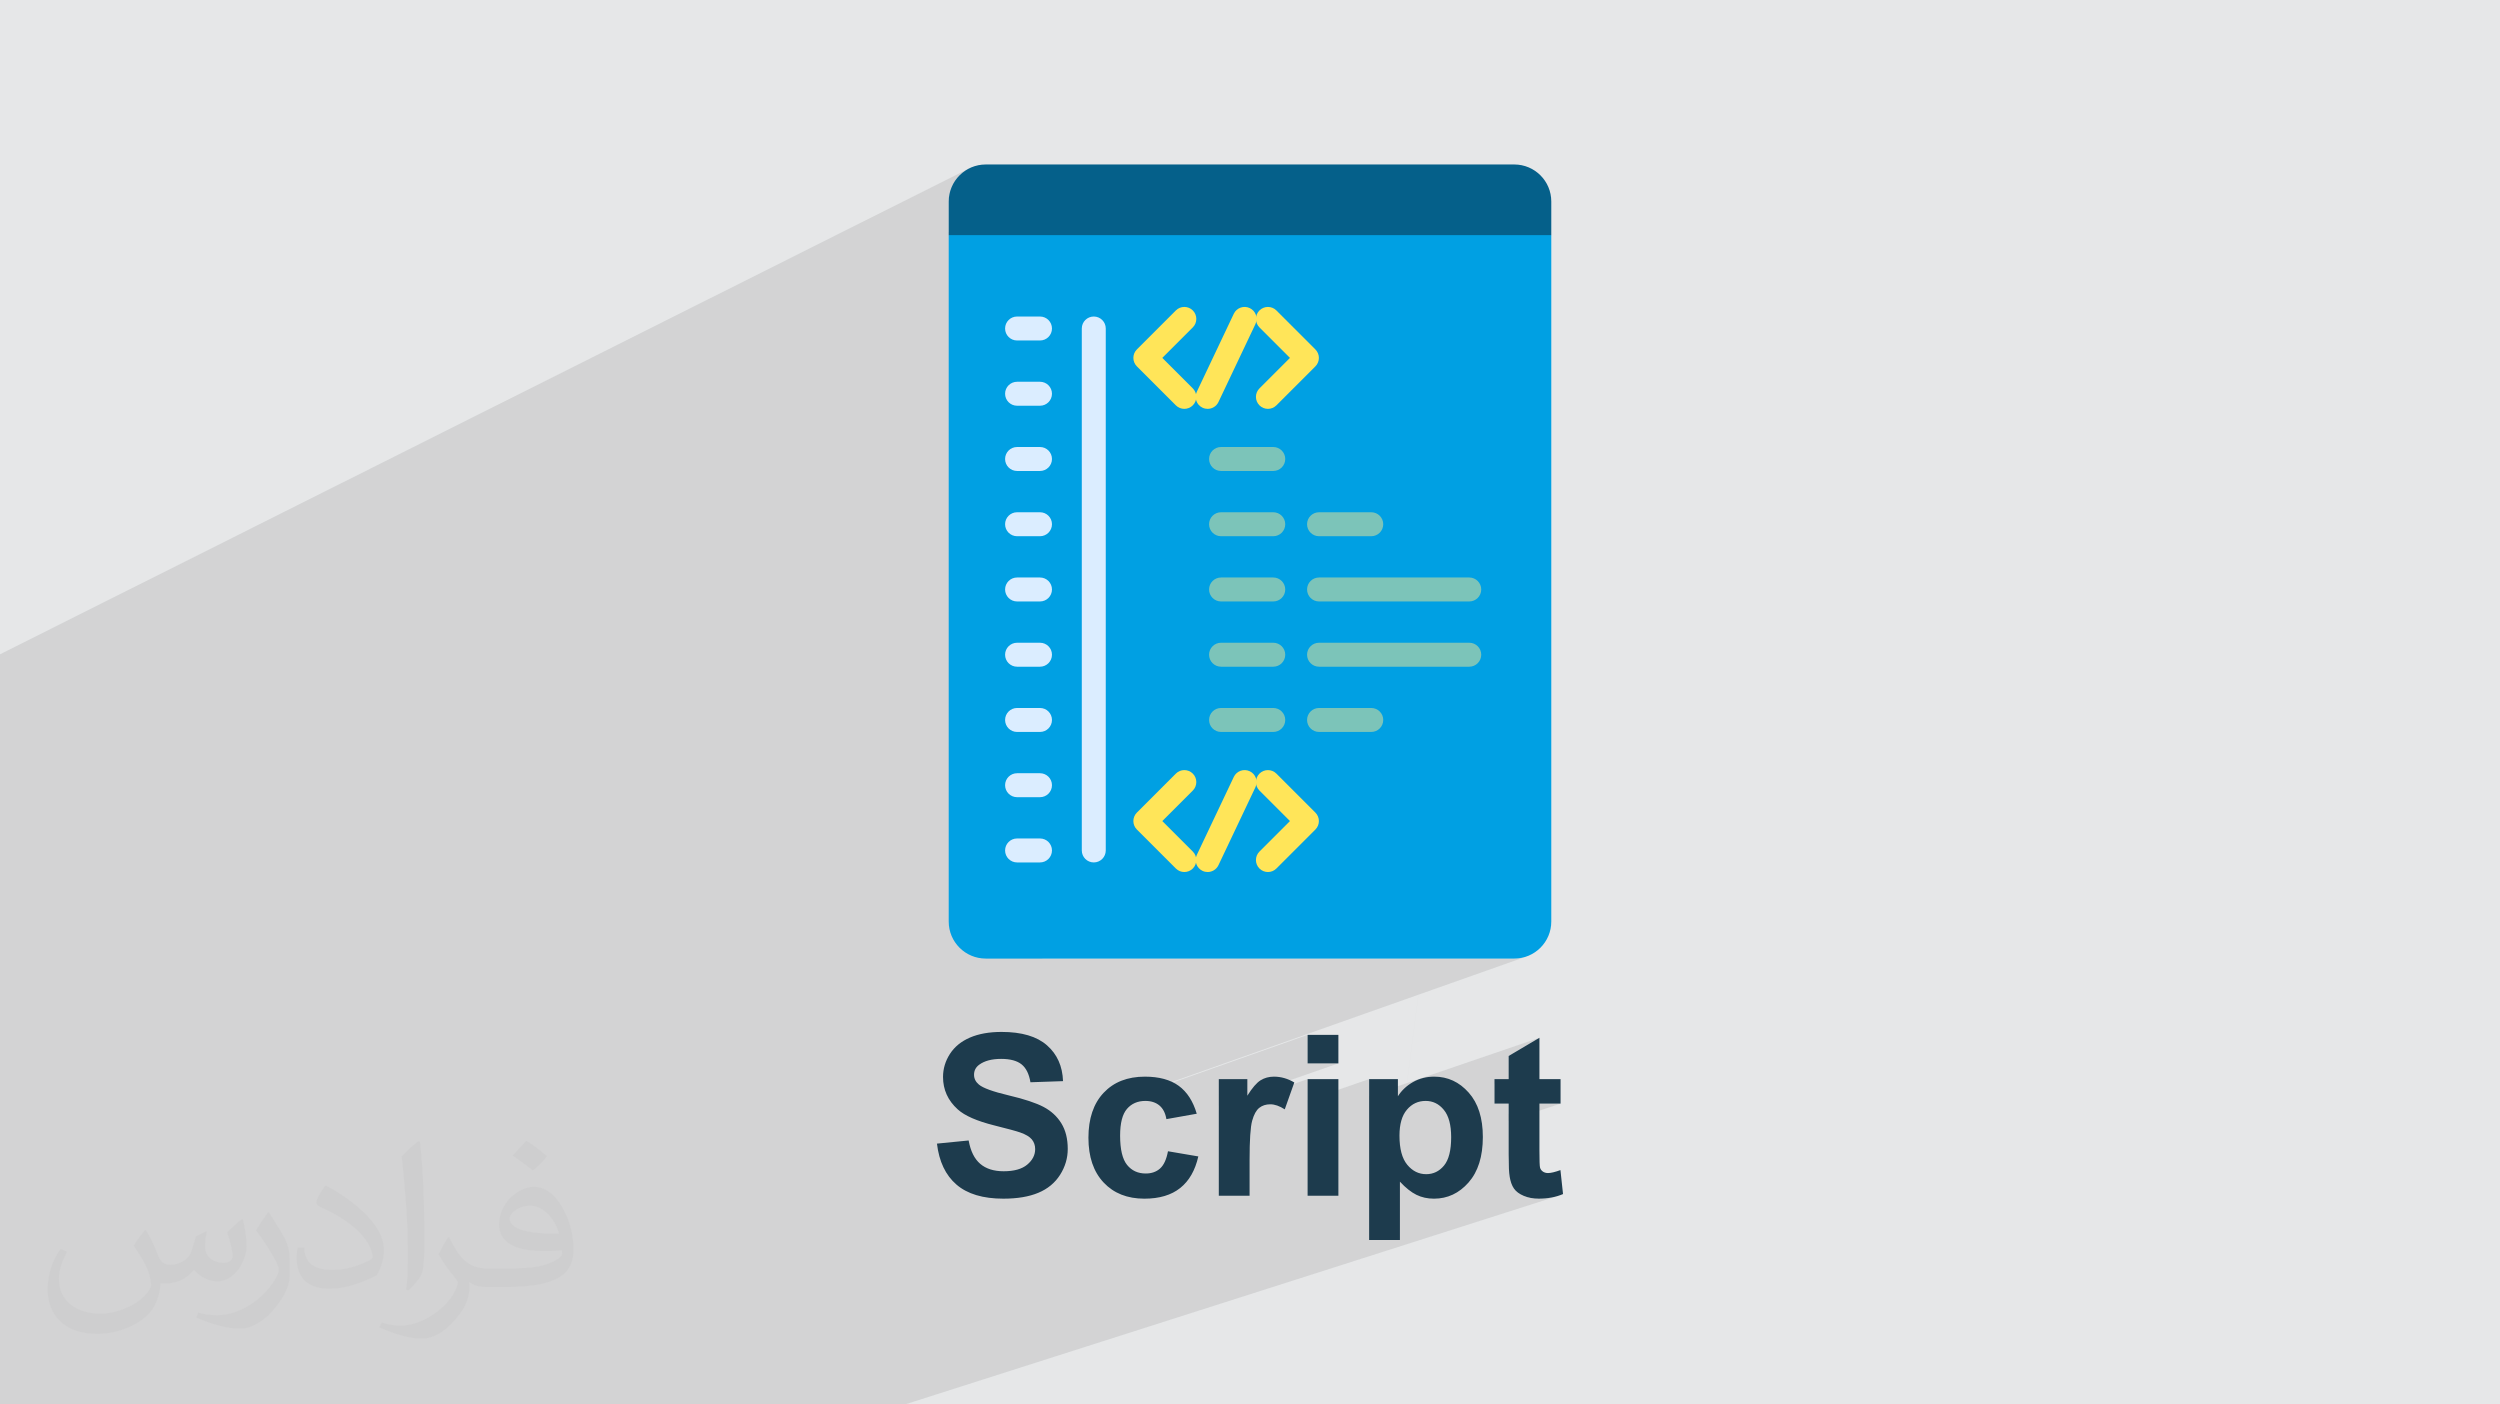 <?xml version="1.0" encoding="UTF-8"?>
<!DOCTYPE svg PUBLIC "-//W3C//DTD SVG 1.0//EN" "http://www.w3.org/TR/2001/REC-SVG-20010904/DTD/svg10.dtd">
<!-- Creator: CorelDRAW -->
<svg xmlns="http://www.w3.org/2000/svg" xml:space="preserve" width="94.192mm" height="52.917mm" version="1.0" style="shape-rendering:geometricPrecision; text-rendering:geometricPrecision; image-rendering:optimizeQuality; fill-rule:evenodd; clip-rule:evenodd"
viewBox="0 0 9404.92 5283.66"
 xmlns:xlink="http://www.w3.org/1999/xlink"
 xmlns:xodm="http://www.corel.com/coreldraw/odm/2003">
 <defs>
  <style type="text/css">
   <![CDATA[
    .fil5 {fill:#7CC4B9;fill-rule:nonzero}
    .fil3 {fill:#00A0E3;fill-rule:nonzero}
    .fil7 {fill:#05608A;fill-rule:nonzero}
    .fil8 {fill:#1D3B4D;fill-rule:nonzero}
    .fil4 {fill:#DBEDFF;fill-rule:nonzero}
    .fil6 {fill:#FFE559;fill-rule:nonzero}
    .fil2 {fill:#373435;fill-opacity:0.031}
    .fil1 {fill:#2B2A29;fill-opacity:0.102}
    .fil0 {fill:#E6E7E8}
   ]]>
  </style>
 </defs>
 <g id="Layer_x0020_1">
  <polygon class="fil0" points="-0,0 9404.92,0 9404.92,5283.66 -0,5283.66 "/>
  <path class="fil1" d="M959.08 5283.66l-156.2 0 -27.03 0 -159.58 0 -96.17 0 -332.8 0 -187.3 0 0 -26.39 0 -123.97 0 -18.1 0 -24.29 0 -3.47 0 -64.5 0 -2.95 0 -6.54 0 -4.43 0 -16.71 0 -3.45 0 -27.21 0 -25.52 0 -78.27 0 -5.35 0 -25.81 0 -14.42 0 -8.29 0 -8.31 0 -9.89 0 -0.8 0 -2.04 0 -0.67 0 -10.42 0 -11.59 0 -0.41 0 -3.74 0 -9.84 0 -2.75 0 -33.94 0 -2.91 0 -13.14 0 -15.89 0 -2.93 0 -5.48 0 -2.69 0 -2.83 0 -17.43 0 -2.83 0 -1.86 0 -51.59 0 -10.53 0 -1.18 0 -25.7 0 -27.67 0 -2.95 0 -22.92 0 -29.74 0 -3.07 0 -0.25 0 -19.09 0 -2.95 0 -2.7 0 -51.94 0 -6.21 0 -12.29 0 -3.12 0 -22.37 0 -22.61 0 -3.08 0 -28.22 0 -25.98 0 -3.1 0 -1.38 0 -3.22 0 -10.22 0 -3.09 0 -3.52 0 -49.28 0 -3.02 0 -0.08 0 -21.01 0 -4.2 0 -25.25 0 -17.55 0 -3.22 0 -1.46 0 -32.05 0 -18.9 0 -3.23 0 -9.03 0 -3.35 0 -1.14 0 -3.22 0 -4.36 0 -52.62 0 -32.09 0 -3.4 0 -21.63 0 -12.49 0 -3.34 0 -38.8 0 -11.84 0 -20.02 0 -3.5 0 -0.58 0 -52.97 0 -38.88 0 -3.54 0 -21.26 0 -7.44 0 -3.48 0 -44.09 0 -2.47 0 -2.68 0 -27.42 0 -3.65 0 -35.01 0 -14.52 0 -9.73 0 -22.89 0 -2.64 0 -0.96 0 -1.09 0 -4.61 0 -24.58 0 -21.49 0 -33.89 0 -33.28 0 -3.78 0 -39.93 0 -12.31 0 -15.36 0 -3.57 0 -7.53 0 -11.75 0 -3.83 0 -2.96 0 -14.47 0 -3.1 0 -4.07 0 -51.67 0 -1.07 0 -27.01 0 -5.91 0 -3.93 0 -33.65 0 -55.54 0 -0.25 0 -3.69 0 -0.29 0 -20.15 0 -56.11 0 -34.7 0 -4.08 0 -220.2 0 -0.01 0 -143.14 0 -10.22 0 -98.26 0 -73.7 3641.93 -1825.92 -11.48 6.98 -10.72 8.02 -9.9 8.99 -9 9.9 -8.02 10.72 -6.98 11.48 -5.87 12.18 -4.68 12.8 -3.43 13.35 -2.11 13.83 -0.72 14.25 0 114.61 44.49 -21.95 -44.49 33.86 343.38 0 0.02 0 0 -0.01 1211.33 0 572.83 -265.83 0 0.01 -572.8 265.82 712.12 0 -907.34 410.08 19.85 19.85 5.77 7.07 4.13 7.84 2.48 8.36 0.82 8.61 -0.82 8.62 -2.48 8.35 -4.13 7.85 -5.77 7.07 -146.64 146.64 -3.42 3.1 -3.65 2.69 -3.83 2.27 -4 1.86 -333.62 148.55 -0.86 56.6 -292.54 129.61 0 -55.59 293.4 -130.63 -0.86 56.6 123.62 -54.78 8.46 -2.63 9.09 -0.92 196.41 0 9.09 0.92 8.46 2.63 7.66 4.15 6.67 5.5 5.51 6.67 4.15 7.66 2.63 8.47 0.92 9.09 -0.92 9.08 -2.63 8.47 -4.15 7.65 -5.51 6.67 -6.67 5.51 -7.66 4.15 -357.91 156.05 -0.94 61.55 127.35 -55.23 8.46 -2.63 9.09 -0.92 196.41 0 9.09 0.92 8.46 2.63 7.66 4.15 6.67 5.51 5.51 6.67 4.15 7.66 2.63 8.46 0.92 9.09 -0.56 5.58 110.18 -47.12 8.47 -2.63 9.09 -0.92 196.4 0 9.09 0.92 8.47 2.63 7.66 4.15 6.67 5.51 5.5 6.67 4.15 7.66 2.63 8.46 0.92 9.09 -0.91 9.09 -2.63 8.47 -4.15 7.66 -5.5 6.67 -6.68 5.5 -7.66 4.15 -17.63 7.42 -2.95 151.41 371.7 0 9.09 0.92 8.47 2.63 7.66 4.15 6.67 5.5 5.5 6.67 4.15 7.66 2.63 8.47 0.92 9.09 -0.92 9.08 -2.63 8.47 -4.15 7.65 -5.5 6.67 -6.67 5.51 -7.66 4.15 -18.04 7.33 -19.59 151.5 20.08 0 9.09 0.92 8.47 2.63 7.66 4.15 6.67 5.5 5.5 6.67 4.15 7.66 2.63 8.47 0.92 9.09 -0.92 9.09 -2.63 8.46 -4.15 7.66 -5.5 6.67 -6.67 5.51 -7.66 4.15 -51.48 20.43 -139.81 1081.12 343.04 0 14.25 -0.72 13.83 -2.11 13.35 -3.43 -402.05 142.23 -42.98 332.36 498.35 -170.4 -115.81 68.48 0 87.08 -53.26 17.98 0 74.17 53.26 0 0 38.55 115.81 -38.55 79.47 0 -195.28 64.81 0 127.23 0.06 14.83 0.18 13.52 0.29 12.22 0.41 10.91 0.51 9.62 0.63 8.31 0.74 7.02 0.85 5.72 1.27 7 1.48 6.61 1.71 6.24 1.93 5.86 2.15 5.5 1.47 3.18 181.21 -58.48 -7.43 2.63 -6.97 2.27 -166.71 53.8 0.81 1.74 2.61 4.77 2.84 4.4 3.12 4.08 3.54 3.89 3.96 3.7 4.38 3.51 4.8 3.32 5.23 3.14 5.66 2.94 6.07 2.74 6.38 2.48 6.57 2.15 6.75 1.82 6.95 1.49 7.13 1.16 7.33 0.83 7.53 0.49 7.72 0.17 12.61 -0.27 12.28 -0.82 11.93 -1.35 11.59 -1.9 11.25 -2.44 10.92 -2.99 -648 206.91 -74.64 577.15 74.64 -577.15 -85.25 27.22 -9.06 549.93 9.06 -549.93 -20.51 6.55 -10.6 543.38 10.6 -543.38 -515.63 164.64 -28.68 378.74 28.68 -378.74 -78.14 24.95 -45.23 353.78 45.23 -353.78 -108.19 34.54 -4.83 319.25 4.83 -319.25 -318.13 101.58 -50.3 217.67 50.3 -217.67 -247.87 79.14 -5.46 138.53 5.46 -138.53 -393.36 125.6 -2.02 12.93 2.02 -12.93 -40.5 12.93 -4.03 0 -47.62 0 -17.97 0 -107.46 0 -32.44 0 -55.33 0 -0.69 0 -104.75 0 -12.61 0 -282.17 0 -24.68 0 -63.85 0 -105.4 0 -84.39 0 -69.55 0 -44.67 0 -56.69 0 -46.61 0 -2.09 0 -182.73 0 -7.45 0 -46.14 0 -28.62 0 -122.37 0 -24.19 0 -46.95 0 -22.56 0 -3 0 -132.92 0 -16.77 0 -11.23 0 -0.9 0 -95.29 0 -104.39 0 -37.11 0 -4.24 0 -5.61 0 -39.32 0 -13.87 0 -46.51 0 -1.28 0 -141.52 0 -53.6 0 -64.99 0 -8.42 0 -19.58 0zm2730.82 -1562.35l8.92 -3.36 0 -0.01 -8.92 3.37zm8.92 -3.36l131.21 -49.57 -131.21 49.56 0 0.01zm295.97 -111.81l56.94 0 371.04 0 1.43 -6.21 2.83 -186.38 -508.3 192.59 76.06 0zm165.05 -1495.04l288.81 -125.25 0.94 -61.55 -289.75 126.34 0 60.46zm262.93 1495.04l1.34 0 0.09 -6.21 46.94 -203.09 -44.11 16.71 -2.83 186.38 -0.09 6.21 256.84 0 17.81 -139.32 12.18 -160.85 8.82 -3.33 -21 164.18 12.18 -160.85 -239.81 90.86 -46.94 203.09 -1.43 6.21zm-115.54 499.92l-0.86 3.73 110.69 -39.15 0.05 -3.45 -109.88 38.87zm-0.86 3.73l0.86 -3.73 -195.15 69.05 -1.43 3.9 195.72 -69.22zm413.38 -807.16l-21 164.18 -10.54 139.32 439.39 0 16.46 -843.5 -354.28 139.29 4.92 2.59 7.07 5.78 146.64 146.64 5.77 7.07 4.13 7.85 2.48 8.35 0.82 8.62 -0.82 8.61 -2.48 8.36 -4.13 7.84 -5.77 7.07 -146.64 146.64 -3.42 3.1 -3.65 2.68 -3.83 2.27 -4 1.86 -67.1 25.42zm-21 164.18l-17.81 139.32 7.27 0 10.54 -139.32zm-67.05 524.45l-0.46 3.63 28.28 -10 0.27 -3.56 -28.09 9.93zm-20.31 158.84l-2.2 17.17 37.5 -13.02 1.28 -16.88 -36.58 12.73zm-2.2 17.17l2.2 -17.17 -26.3 9.16 0 16.4 24.1 -8.38zm22.05 -172.38l0.46 -3.63 -214.6 75.93 -0.05 3.45 214.19 -75.75zm28.55 -13.57l-0.27 3.56 259.65 -91.82 0 107.37 115.81 0 -340.65 118.57 -1.87 2.89 -44.48 15.48 -1.28 16.88 272.47 -94.64 0 79.71 199.37 -68.66 4.95 -253.4 -463.7 164.05zm175.23 -1763.72l-0.46 4.51 110.09 -46.05 8.47 -2.63 9.09 -0.92 193.37 0 2.95 -151.41 -361.53 152.12 2.04 0.21 8.46 2.63 7.66 4.15 6.67 5.5 5.51 6.67 4.15 7.66 2.63 8.47 0.92 9.09zm310.98 445.26l-0.01 0.55 12.61 0 9.09 0.92 8.47 2.63 7.66 4.15 6.67 5.5 5.5 6.67 4.15 7.66 2.63 8.46 0.92 9.09 -0.92 9.09 -2.63 8.47 -4.15 7.66 -5.5 6.67 -6.67 5.5 -7.66 4.15 -17.61 6.92 -13.99 849.19 208.98 0 139.81 -1081.12 -347.34 137.85zm-1.95 99.77l-16.46 843.5 16.95 0 13.99 -849.19 -14.49 5.69zm-20.57 1054.64l-4.95 253.4 18.48 -6.36 4.16 -253.3 -17.69 6.26zm22.51 -1153.86l0.01 -0.55 -1.39 0.55 1.38 0zm7.59 -245.45l353.61 0 19.59 -151.5 -373.2 151.5zm182.37 1324.15l-194.78 68.91 -4.16 253.3 13.64 -4.69 0 63.51 142.31 -48.67 42.98 -332.36z"/>
  <path class="fil2" d="M548.54 4627.69c17.95,27.21 29.6,53.36 40.96,82.43 8.45,16.91 12.93,48.09 52.57,48.09 11.61,0 28.28,-3.42 43.06,-11.61 16.63,-8.73 29.32,-21.94 35.94,-42l15.85 -53.36 38.57 -19.02 2.64 2.64c-5.27,20.09 -6.59,39.36 -6.59,54.43 0,44.63 38.57,61.56 69.22,61.56 17.95,0 34.09,-8.73 34.09,-25.11 0,-21.13 -8.98,-57.06 -20.62,-89.29 17.95,-17.95 35.94,-35.94 56.53,-50.47l3.17 1.6c8.98,38.04 14,75.56 14,100.66 0,24.57 -10.83,51.79 -19.81,69.49 -18.49,34.87 -51.25,62.62 -90.87,62.62 -30.1,0 -63.65,-15.07 -86.66,-43.06l-1.32 0c-21.66,26.96 -55.22,51.25 -108.86,51.25l-16.63 0c-2.64,35.41 -10.29,60.49 -21.94,82.95 -31.95,62.34 -126.81,106.47 -216.1,106.47 -124.17,0 -186.51,-71.59 -186.51,-166.96 0,-58.91 19.27,-113.6 48.88,-152.42l24.29 10.04c-18.49,35.41 -30.91,68.68 -30.91,101.45 0,89.29 72.66,131.83 156.4,131.83 77.68,0 173.83,-49.41 191.28,-106.72 -6.59,-62.62 -30.1,-91.93 -66.04,-148.99 10.83,-19.02 24.83,-38.04 42.28,-58.38l3.17 0 0 0 0 0 -0.02 -0.09zm1432.13 -336.04c26.15,16.39 51.79,35.66 76.87,57.85 -14,19.81 -31.45,37.79 -53.11,53.64 -25.11,-20.34 -50.19,-37.79 -75.84,-56.27 17.42,-19.55 34.62,-38.29 52.04,-55.22l0 0 0 0 0 0 0 0 0 0 0.03 0zm13.47 244.11c-42.28,0 -76.87,27.75 -76.87,48.34 0,44.13 84.53,57.85 185.72,57.31 -12.68,-51.79 -57.06,-105.68 -108.86,-105.68l0.01 0.03zm-94.86 236.19c54.96,0 103.04,-1.6 139.74,-10.83 40.96,-10.29 75.56,-30.91 75.56,-45.17 0,-3.7 0,-8.19 -1.32,-11.89 -22.98,2.11 -49.41,2.11 -72.38,2.11 -74.49,0 -131.55,-16.91 -154.02,-58.66 -5.55,-11.61 -9.51,-24.57 -9.51,-39.36 0,-40.43 17.42,-79.79 48.09,-107 25.61,-22.45 53.89,-36.44 82.67,-36.44 52.04,0 93.51,41.75 122.57,107.54 15.85,35.94 26.68,77.4 26.68,129.72 0,34.87 -9.51,64.19 -31.17,85.85 -40.43,39.11 -114.92,53.89 -229.04,53.89l-51.79 0 0 0 -13.47 0c-28.28,0 -48.62,-5.02 -64.72,-17.42l-2.64 0c0.79,6.59 1.32,12.93 1.32,19.02 0,25.61 -8.45,58.38 -25.61,84.53 -50.72,75.3 -105.68,108.04 -153.24,108.04 -48.09,0 -107,-18.49 -160.11,-42.54l9.51 -18.49c17.17,7.13 40.96,11.89 73.7,11.89 85.85,0 198.66,-82.43 212.66,-163 -3.17,-6.59 -8.98,-15.32 -17.17,-24.57 -25.11,-29.85 -40.96,-54.68 -55.75,-80.83 12.68,-25.11 24.29,-45.17 35.13,-63.4l4.49 -0.53c36.72,74.77 69.99,117.55 144.23,117.55l11.61 0 0 0 53.89 0 0 0 0 0 0 0 0 0 0 0 0.09 0.01zm-371.98 79c6.34,-34.34 6.87,-72.91 6.87,-108.86l0 -53.36c0,-99.6 -12.68,-244.36 -22.98,-338.68 17.95,-19.27 43.06,-42 62.87,-57.31l5.81 1.6c13.47,118.62 16.63,256 16.63,383.06 0,33.3 -1.32,65.79 -4.49,89.55 -1.85,30.1 -19.27,52.83 -56.53,87.7l-8.19 -3.7zm-382.8 -157.19c1.85,46.77 24.83,83.49 105.15,83.49 49.93,0 92.19,-12.93 138.96,-35.13 8.45,-3.7 12.93,-8.73 12.93,-12.93 0,-29.32 -22.45,-68.15 -60.23,-103.55 -36.72,-33.3 -85.34,-62.62 -130.76,-82.18 -15.6,-6.59 -20.62,-13.47 -20.62,-20.09 0,-13.47 17.95,-41.75 32.77,-62.09l5.02 -0.53c52.04,27.21 110.17,67.64 153.24,112.53 39.11,41.47 63.4,83.49 63.4,129.19 0,33.81 -10.29,65.51 -26.96,95.11 -57.06,28.79 -117.83,50.72 -178.06,50.72 -73.17,0 -123.1,-34.34 -123.1,-114.92 0,-8.73 0,-22.19 3.17,-39.64l25.11 0 0 0 0 0 0 0 0 0 0 0 -0.02 0zm-132.37 -132.9l45.45 73.45c16.63,27.21 32.23,56.81 32.23,103.55l0 59.7c0,48.34 -30.91,100.13 -80.83,151.38 -39.11,34.62 -73.7,49.41 -105.68,49.41 -47.55,0 -101.98,-14.79 -164.85,-41.75l7.13 -18.49c19.81,5.27 42.79,9.77 71.06,9.77 90.36,-0.53 182.8,-66.57 225.08,-147.15 5.02,-9.26 6.87,-17.95 6.87,-24.04 0,-9.26 -5.02,-19.55 -8.98,-28.79 -22.98,-43.31 -48.62,-82.95 -76.87,-119.68 14.79,-23.25 29.6,-45.7 45.7,-67.9l3.7 0.53 0 0 0 0 0 0 0 0 0 0 -0.02 0.01z"/>
  <g id="_1983050457456">
   <g>
    <path class="fil3" d="M3956.9 850.73l-61.38 0 -282.01 0 -44.49 33.86 0 2582.23c0,76.94 62.38,139.31 139.31,139.31l286.46 0 56.94 0 1644.86 0c76.94,0 139.31,-62.38 139.31,-139.31l0 -2582.23 -38.94 -33.86 -1840.05 0z"/>
    <path class="fil4" d="M3912.42 1526.34l-86.21 0c-24.9,0 -45.08,-20.18 -45.08,-45.08 0,-24.89 20.18,-45.07 45.08,-45.07l86.21 0c24.89,0 45.08,20.18 45.08,45.08 0,24.89 -20.19,45.07 -45.08,45.07l0 0z"/>
    <path class="fil4" d="M3912.42 1771.79l-86.21 0c-24.9,0 -45.08,-20.18 -45.08,-45.07 0,-24.9 20.18,-45.08 45.08,-45.08l86.21 0c24.89,0 45.08,20.18 45.08,45.08 0,24.88 -20.19,45.07 -45.08,45.07z"/>
    <path class="fil4" d="M3912.42 1280.9l-86.21 0c-24.9,0 -45.08,-20.18 -45.08,-45.08 0,-24.89 20.18,-45.07 45.08,-45.07l86.21 0c24.89,0 45.08,20.18 45.08,45.08 0,24.89 -20.19,45.07 -45.08,45.07l0 0z"/>
    <path class="fil4" d="M3912.42 2017.24l-86.21 0c-24.9,0 -45.08,-20.19 -45.08,-45.08 0,-24.9 20.18,-45.08 45.08,-45.08l86.21 0c24.89,0 45.08,20.19 45.08,45.08 0,24.9 -20.19,45.08 -45.08,45.08l0 0z"/>
    <path class="fil4" d="M3912.42 2753.56l-86.21 0c-24.9,0 -45.08,-20.18 -45.08,-45.08 0,-24.89 20.18,-45.08 45.08,-45.08l86.21 0.01c24.89,0 45.08,20.18 45.08,45.07 0,24.9 -20.19,45.08 -45.08,45.08l0 0z"/>
    <path class="fil4" d="M3912.42 2999l-86.21 0c-24.9,0 -45.08,-20.18 -45.08,-45.07 0,-24.9 20.18,-45.08 45.08,-45.08l86.21 0c24.89,0 45.08,20.18 45.08,45.08 0,24.89 -20.19,45.07 -45.08,45.07z"/>
    <path class="fil4" d="M3912.42 2262.67l-86.21 0c-24.9,0 -45.08,-20.18 -45.08,-45.08 0,-24.89 20.18,-45.07 45.08,-45.07l86.21 0c24.89,0 45.08,20.18 45.08,45.08 0,24.88 -20.19,45.07 -45.08,45.07l0 0z"/>
    <path class="fil4" d="M3912.42 2508.12l-86.21 0c-24.9,0 -45.08,-20.19 -45.08,-45.08 0,-24.9 20.18,-45.08 45.08,-45.08l86.21 0c24.89,0 45.08,20.18 45.08,45.08 0,24.89 -20.19,45.08 -45.08,45.08z"/>
    <path class="fil4" d="M3912.42 3244.45l-86.21 0c-24.9,0 -45.08,-20.19 -45.08,-45.08 0,-24.9 20.18,-45.08 45.08,-45.08l86.21 0c24.89,0 45.08,20.19 45.08,45.08 0,24.9 -20.19,45.08 -45.08,45.08l0 0z"/>
    <path class="fil5" d="M4789.95 1771.79l-196.41 0c-24.89,0 -45.07,-20.18 -45.07,-45.07 0,-24.9 20.18,-45.08 45.07,-45.08l196.41 0c24.89,0 45.08,20.18 45.08,45.08 0,24.88 -20.19,45.07 -45.08,45.07z"/>
    <path class="fil5" d="M4789.95 2017.24l-196.41 0c-24.89,0 -45.07,-20.19 -45.07,-45.08 0,-24.9 20.18,-45.08 45.07,-45.08l196.41 0c24.89,0 45.08,20.19 45.08,45.08 0,24.9 -20.19,45.08 -45.08,45.08l0 0z"/>
    <path class="fil5" d="M4789.95 2753.56l-196.41 0c-24.89,0 -45.07,-20.18 -45.07,-45.08 0,-24.89 20.18,-45.08 45.07,-45.08l196.41 0.01c24.89,0 45.08,20.18 45.08,45.07 0,24.9 -20.19,45.08 -45.08,45.08l0 0z"/>
    <path class="fil5" d="M4789.95 2262.67l-196.41 0c-24.89,0 -45.07,-20.18 -45.07,-45.08 0,-24.89 20.18,-45.07 45.07,-45.07l196.41 0c24.89,0 45.08,20.18 45.08,45.08 0,24.88 -20.19,45.07 -45.08,45.07l0 0z"/>
    <path class="fil5" d="M4789.95 2508.12l-196.41 0c-24.89,0 -45.07,-20.19 -45.07,-45.08 0,-24.9 20.18,-45.08 45.07,-45.08l196.41 0c24.89,0 45.08,20.18 45.08,45.08 0,24.89 -20.19,45.08 -45.08,45.08z"/>
    <path class="fil5" d="M5158.61 2017.24l-196.4 0c-24.9,0 -45.08,-20.19 -45.08,-45.08 0,-24.9 20.18,-45.08 45.08,-45.08l196.4 0c24.9,0 45.08,20.19 45.08,45.08 0.01,24.9 -20.17,45.08 -45.08,45.08l0 0z"/>
    <path class="fil5" d="M5158.61 2753.56l-196.4 0c-24.9,0 -45.08,-20.18 -45.08,-45.08 0,-24.89 20.18,-45.08 45.08,-45.08l196.4 0.01c24.9,0 45.08,20.18 45.08,45.07 0,24.9 -20.17,45.08 -45.08,45.08l0 0z"/>
    <path class="fil5" d="M5527.28 2262.67l-565.06 0c-24.9,0 -45.08,-20.18 -45.08,-45.08 0,-24.89 20.18,-45.07 45.08,-45.07l565.06 0c24.9,0 45.08,20.18 45.08,45.08 0,24.88 -20.18,45.07 -45.08,45.07l0 0z"/>
    <path class="fil5" d="M5527.28 2508.12l-565.06 0c-24.9,0 -45.08,-20.19 -45.08,-45.08 0,-24.9 20.18,-45.08 45.08,-45.08l565.06 0c24.9,0 45.08,20.18 45.08,45.08 0,24.89 -20.18,45.08 -45.08,45.08z"/>
    <path class="fil4" d="M4114.75 3244.45c-24.89,0 -45.07,-20.19 -45.07,-45.08l0 -1963.55c0,-24.9 20.18,-45.08 45.07,-45.08 24.9,0 45.08,20.18 45.08,45.08l0 1963.55c0,24.89 -20.18,45.08 -45.08,45.08z"/>
    <path class="fil6" d="M4543.07 1538.11c-6.48,0 -13.05,-1.4 -19.28,-4.35 -22.51,-10.66 -32.09,-37.55 -21.42,-60.05l139.1 -293.28c10.67,-22.5 37.56,-32.07 60.05,-21.41 22.51,10.66 32.09,37.55 21.42,60.05l-139.1 293.28c-7.72,16.25 -23.89,25.77 -40.77,25.77l0 -0.01z"/>
    <path class="fil6" d="M4455.42 1538.1c-11.54,0 -23.08,-4.4 -31.88,-13.2l-146.64 -146.64c-17.6,-17.6 -17.6,-46.16 0,-63.76l146.64 -146.64c17.6,-17.59 46.16,-17.59 63.76,0 17.6,17.6 17.6,46.16 0,63.76l-114.76 114.76 114.76 114.76c17.6,17.6 17.6,46.15 0,63.75 -8.81,8.81 -20.34,13.21 -31.88,13.21l0 0z"/>
    <path class="fil6" d="M4769.89 1538.1c-11.53,0 -23.08,-4.4 -31.87,-13.2 -17.61,-17.6 -17.61,-46.16 0,-63.76l114.76 -114.76 -114.76 -114.76c-17.61,-17.6 -17.61,-46.15 0,-63.75 17.6,-17.6 46.15,-17.6 63.75,0l146.64 146.64c17.6,17.6 17.6,46.15 0,63.75l-146.64 146.64c-8.81,8.81 -20.35,13.2 -31.88,13.2z"/>
    <path class="fil6" d="M4543.07 3280.52c-6.48,0 -13.05,-1.4 -19.28,-4.35 -22.51,-10.66 -32.09,-37.55 -21.42,-60.05l139.1 -293.28c10.67,-22.5 37.56,-32.08 60.05,-21.42 22.51,10.67 32.09,37.56 21.42,60.06l-139.1 293.27c-7.72,16.26 -23.89,25.78 -40.77,25.78l0 -0.01z"/>
    <path class="fil6" d="M4455.42 3280.51c-11.54,0 -23.08,-4.4 -31.88,-13.2l-146.64 -146.64c-17.6,-17.6 -17.6,-46.15 0,-63.75l146.64 -146.64c17.6,-17.6 46.16,-17.6 63.76,0 17.6,17.6 17.6,46.15 0,63.75l-114.76 114.77 114.76 114.76c17.6,17.59 17.6,46.15 0,63.75 -8.81,8.8 -20.34,13.2 -31.88,13.2z"/>
    <path class="fil6" d="M4769.89 3280.51c-11.53,0 -23.08,-4.4 -31.87,-13.2 -17.61,-17.6 -17.61,-46.16 0,-63.75l114.76 -114.76 -114.76 -114.77c-17.61,-17.6 -17.61,-46.15 0,-63.75 17.6,-17.61 46.15,-17.61 63.75,0l146.64 146.64c17.6,17.6 17.6,46.15 0,63.75l-146.64 146.64c-8.81,8.8 -20.35,13.2 -31.88,13.2z"/>
    <path class="fil7" d="M5696.58 618.76l-1784.16 0 -204.08 0c-76.94,0 -139.32,62.37 -139.32,139.31l0 126.52 343.4 0 0 -0.01 1923.48 0 0 -126.51c0,-76.94 -62.38,-139.32 -139.32,-139.32l0 0.01z"/>
   </g>
   <path class="fil8" d="M3524.83 4302.24l119.2 -11.83c7.19,39.87 21.56,69.04 43.4,87.78 21.84,18.74 51.28,28.04 88.34,28.04 39.17,0 68.77,-8.31 88.63,-24.93 19.87,-16.62 29.87,-36.08 29.87,-58.33 0,-14.38 -4.23,-26.49 -12.54,-36.63 -8.32,-10 -22.97,-18.74 -43.82,-26.07 -14.23,-5.07 -46.63,-13.81 -97.35,-26.49 -65.24,-16.35 -111.03,-36.34 -137.38,-60.16 -37.05,-33.4 -55.52,-74.12 -55.52,-122.17 0,-30.85 8.74,-59.88 26.07,-86.79 17.47,-26.91 42.55,-47.34 75.38,-61.44 32.83,-14.09 72.28,-21.13 118.78,-21.13 75.67,0 132.73,16.76 170.91,50.44 38.32,33.67 58.33,78.47 60.31,134.7l-122.58 4.22c-5.21,-31.28 -16.35,-53.68 -33.4,-67.35 -17.04,-13.67 -42.69,-20.57 -76.78,-20.57 -35.23,0 -62.84,7.33 -82.7,21.98 -12.82,9.45 -19.31,21.98 -19.31,37.76 0,14.37 6.06,26.63 18.18,36.77 15.36,13.1 52.69,26.63 112.01,40.72 59.32,13.95 103.13,28.61 131.46,43.53 28.46,15.08 50.72,35.51 66.79,61.58 16.06,26.07 24.09,58.19 24.09,96.37 0,34.66 -9.59,67.21 -28.89,97.5 -19.3,30.29 -46.5,52.84 -81.73,67.49 -35.23,14.8 -79.18,22.13 -131.74,22.13 -76.5,0 -135.26,-17.61 -176.26,-52.98 -41,-35.23 -65.37,-86.65 -73.41,-154.15zm977.28 -112.43l-114.14 20.29c-3.8,-22.69 -12.53,-39.74 -26.2,-51.29 -13.67,-11.41 -31.28,-17.18 -52.98,-17.18 -28.89,0 -51.99,9.99 -69.19,30 -17.18,20.01 -25.78,53.4 -25.78,100.32 0,52.13 8.74,88.92 26.21,110.47 17.47,21.56 40.86,32.26 70.16,32.26 21.98,0 40.02,-6.34 53.97,-18.88 14.09,-12.54 23.95,-34.1 29.72,-64.81l114.13 19.44c-11.83,52.42 -34.52,92.01 -68.06,118.78 -33.53,26.77 -78.47,40.16 -134.98,40.16 -63.96,0 -115.12,-20.29 -153.16,-60.73 -38.18,-40.58 -57.2,-96.66 -57.2,-168.38 0,-72.56 19.16,-128.92 57.34,-169.36 38.18,-40.44 89.89,-60.59 155.14,-60.59 53.26,0 95.67,11.56 127.23,34.53 31.42,22.97 53.97,57.9 67.78,104.97zm198.8 308.56l-115.81 0 0 -438.76 107.37 0 0 62.28c18.45,-29.45 35.08,-48.76 49.87,-57.91 14.8,-9.16 31.56,-13.67 50.3,-13.67 26.49,0 51.99,7.33 76.5,21.85l-35.93 101.17c-19.59,-12.68 -37.76,-19.02 -54.53,-19.02 -16.35,0 -30.15,4.5 -41.43,13.38 -11.27,9.02 -20.15,25.08 -26.63,48.47 -6.48,23.39 -9.73,72.42 -9.73,146.96l0 135.27zm218.26 -497.94l0 -107.37 115.81 0 0 107.37 -115.81 0zm0 497.94l0 -438.76 115.81 0 0 438.76 -115.81 0zm231.49 -438.76l108.22 0 0 64.39c14.09,-21.99 32.97,-39.74 56.92,-53.41 23.95,-13.52 50.58,-20.29 79.75,-20.29 50.86,0 94.12,20.01 129.62,60.03 35.51,39.87 53.26,95.67 53.26,166.97 0,73.4 -17.89,130.32 -53.68,171.05 -35.8,40.72 -79.19,61.01 -130.19,61.01 -24.23,0 -46.22,-4.79 -65.94,-14.52 -19.59,-9.58 -40.44,-26.06 -62.14,-49.46l0 219.52 -115.82 0 0 -605.29zm114.13 212.62c0,49.46 9.73,85.94 29.32,109.61 19.44,23.53 43.25,35.37 71.15,35.37 26.91,0 49.32,-10.85 67.21,-32.55 17.89,-21.7 26.77,-57.2 26.77,-106.66 0,-46.21 -9.16,-80.45 -27.62,-102.85 -18.31,-22.41 -41.14,-33.53 -68.34,-33.53 -28.32,0 -51.85,10.98 -70.44,32.97 -18.74,21.98 -28.05,54.53 -28.05,97.64zm606 -212.62l0 92.15 -79.47 0 0 177.67c0,36.07 0.71,57.06 2.26,62.97 1.55,5.92 4.93,10.85 10.42,14.8 5.36,3.8 11.84,5.78 19.59,5.78 10.84,0 26.35,-3.66 46.78,-11.13l9.72 90.17c-26.91,11.55 -57.34,17.33 -91.44,17.33 -20.85,0 -39.59,-3.52 -56.35,-10.57 -16.76,-7.04 -29.03,-16.2 -36.77,-27.33 -7.89,-11.27 -13.25,-26.35 -16.35,-45.51 -2.4,-13.53 -3.66,-40.86 -3.66,-82.15l0 -192.04 -53.26 0 0 -92.15 53.26 0 0 -87.08 115.81 -68.48 0 155.55 79.47 0z"/>
  </g>
 </g>
</svg>

